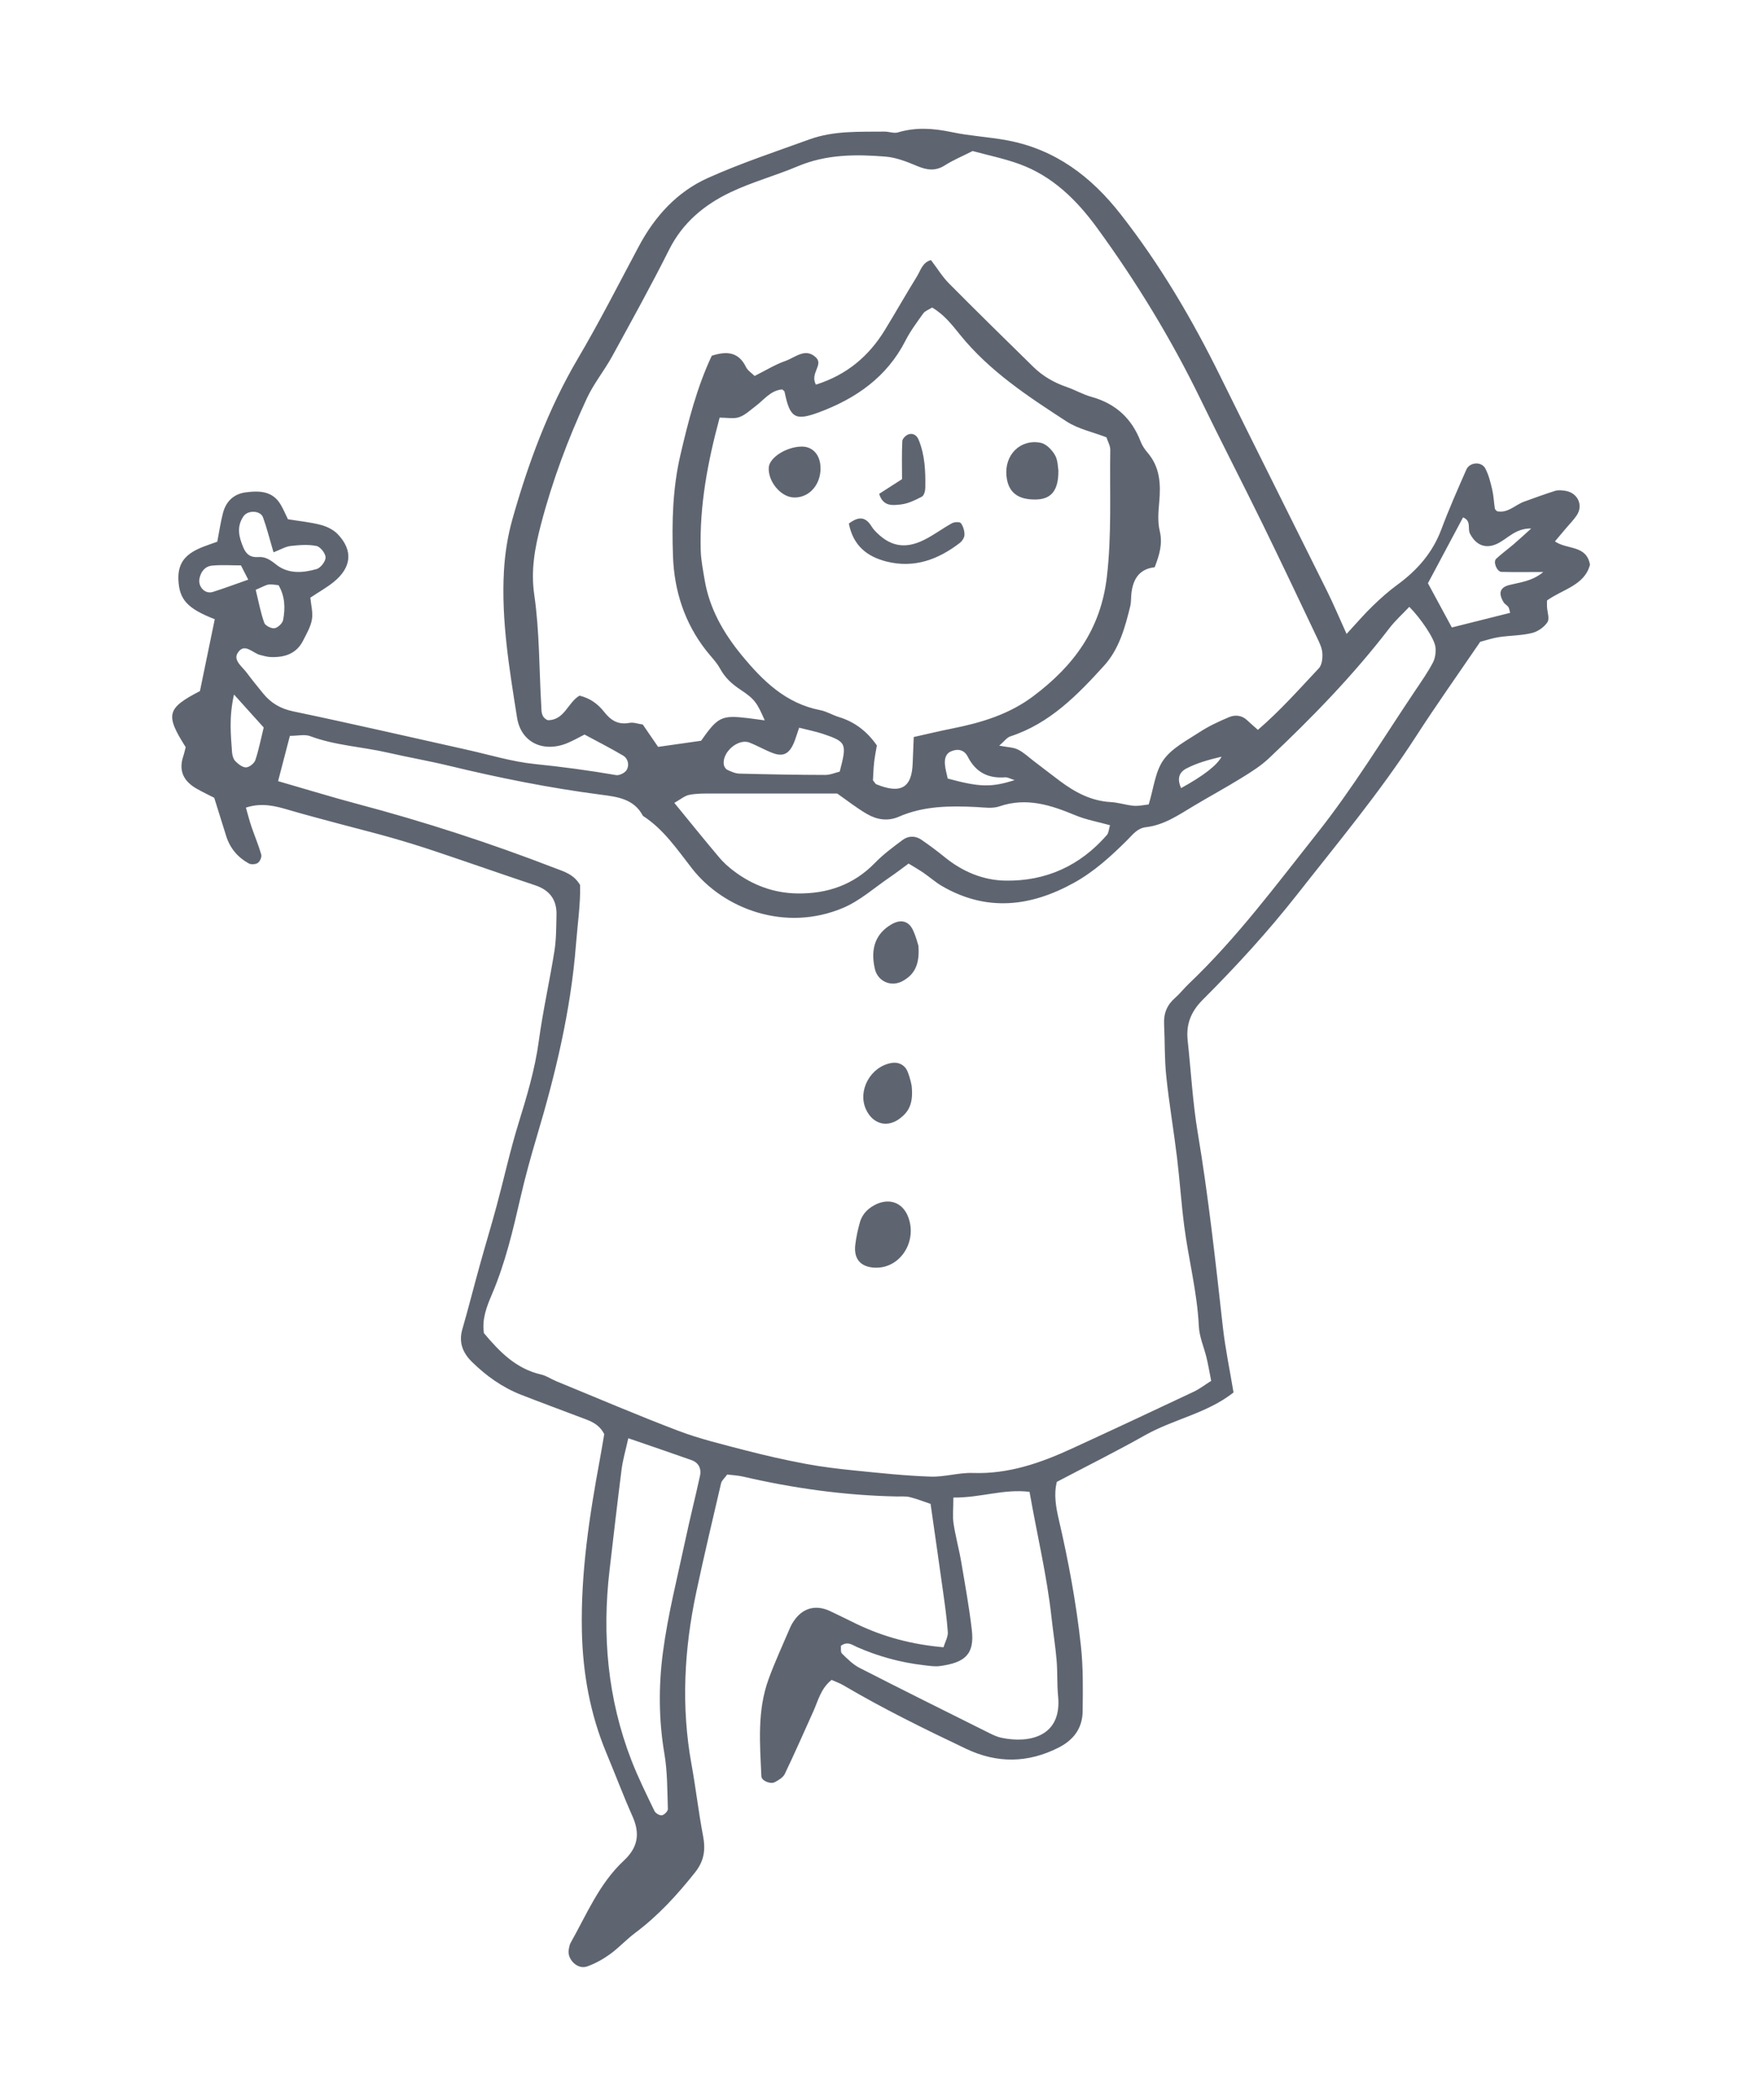 <svg width="94" height="112" viewBox="0 0 94 112" fill="none" xmlns="http://www.w3.org/2000/svg">
<path d="M71.835 33.816C72.439 33.162 72.813 32.721 73.23 32.323C73.646 31.921 74.085 31.526 74.554 31.185C75.611 30.412 76.426 29.482 76.892 28.24C77.296 27.16 77.762 26.105 78.228 25.046C78.403 24.648 79.031 24.602 79.236 24.982C79.42 25.326 79.515 25.727 79.607 26.114C79.684 26.445 79.696 26.789 79.748 27.127C79.754 27.176 79.819 27.215 79.861 27.267C80.447 27.392 80.827 26.929 81.311 26.756C81.859 26.558 82.408 26.357 82.966 26.181C83.125 26.132 83.312 26.15 83.484 26.175C84.155 26.266 84.483 26.932 84.121 27.48C83.962 27.72 83.753 27.933 83.563 28.155C83.379 28.374 83.193 28.593 82.954 28.876C83.597 29.332 84.63 29.052 84.823 30.117C84.541 31.222 83.367 31.428 82.531 32.028C82.531 32.143 82.525 32.256 82.531 32.371C82.546 32.651 82.678 33.004 82.552 33.19C82.377 33.455 82.037 33.689 81.725 33.765C81.158 33.902 80.557 33.896 79.978 33.981C79.632 34.032 79.294 34.148 78.967 34.233C77.805 35.937 76.622 37.604 75.516 39.317C73.61 42.267 71.363 44.957 69.197 47.716C67.637 49.702 65.942 51.549 64.165 53.325C63.515 53.977 63.267 54.652 63.362 55.516C63.539 57.137 63.625 58.774 63.892 60.38C64.471 63.83 64.848 67.304 65.237 70.778C65.366 71.931 65.608 73.072 65.807 74.273C64.394 75.387 62.602 75.697 61.082 76.555C59.559 77.413 57.989 78.195 56.381 79.04C56.209 79.71 56.335 80.406 56.491 81.076C57.006 83.293 57.419 85.529 57.665 87.79C57.79 88.945 57.772 90.12 57.757 91.285C57.744 92.17 57.288 92.803 56.469 93.217C54.833 94.044 53.197 94.062 51.554 93.284C49.329 92.228 47.119 91.142 44.996 89.892C44.803 89.776 44.585 89.703 44.364 89.603C43.785 90.065 43.647 90.71 43.39 91.282C42.887 92.398 42.394 93.521 41.864 94.625C41.775 94.811 41.539 94.945 41.343 95.054C41.107 95.185 40.632 94.984 40.619 94.753C40.54 93.004 40.386 91.242 41.006 89.554C41.346 88.623 41.766 87.719 42.155 86.807C42.222 86.649 42.32 86.497 42.425 86.357C42.89 85.745 43.555 85.593 44.279 85.931C44.757 86.153 45.225 86.393 45.7 86.621C47.141 87.312 48.655 87.716 50.334 87.862C50.423 87.57 50.582 87.306 50.564 87.053C50.512 86.299 50.402 85.55 50.297 84.799C50.089 83.302 49.871 81.806 49.645 80.215C49.283 80.093 48.915 79.947 48.535 79.853C48.312 79.798 48.066 79.825 47.834 79.819C45.063 79.764 42.339 79.384 39.645 78.76C39.366 78.697 39.078 78.684 38.796 78.648C38.655 78.843 38.505 78.964 38.468 79.116C38.018 81.048 37.558 82.977 37.147 84.915C36.498 87.966 36.329 91.029 36.893 94.12C37.123 95.379 37.264 96.657 37.506 97.917C37.644 98.65 37.576 99.243 37.083 99.867C36.133 101.065 35.115 102.179 33.883 103.1C33.415 103.45 33.016 103.891 32.541 104.235C32.167 104.503 31.75 104.737 31.315 104.889C30.804 105.069 30.237 104.497 30.344 103.973C30.368 103.861 30.381 103.736 30.436 103.639C31.294 102.118 31.968 100.466 33.277 99.246C34.037 98.537 34.153 97.807 33.746 96.888C33.249 95.769 32.817 94.622 32.345 93.49C31.481 91.416 31.092 89.25 31.043 87.014C30.975 83.905 31.444 80.85 32.008 77.805C32.094 77.349 32.164 76.893 32.235 76.494C31.928 75.895 31.404 75.764 30.92 75.579C29.878 75.183 28.83 74.797 27.794 74.392C26.795 74 25.94 73.388 25.18 72.643C24.69 72.162 24.46 71.606 24.665 70.9C24.99 69.78 25.272 68.649 25.585 67.526C25.879 66.458 26.204 65.4 26.492 64.329C26.887 62.865 27.209 61.384 27.656 59.936C28.104 58.485 28.539 57.043 28.744 55.528C28.962 53.913 29.326 52.316 29.581 50.703C29.679 50.074 29.673 49.425 29.688 48.787C29.706 47.99 29.323 47.479 28.551 47.22C26.771 46.627 24.999 46.003 23.219 45.407C22.44 45.145 21.653 44.902 20.862 44.677C19.961 44.421 19.051 44.196 18.147 43.953C17.24 43.709 16.33 43.472 15.429 43.208C14.696 42.992 13.973 42.797 13.118 43.077C13.228 43.454 13.308 43.779 13.415 44.093C13.584 44.589 13.792 45.075 13.936 45.577C13.973 45.705 13.875 45.942 13.758 46.024C13.645 46.107 13.397 46.122 13.271 46.055C12.686 45.732 12.275 45.246 12.07 44.604C11.858 43.938 11.653 43.271 11.429 42.553C11.138 42.404 10.826 42.255 10.522 42.085C9.82 41.696 9.508 41.139 9.777 40.336C9.833 40.171 9.866 40.001 9.906 39.852C8.809 38.121 8.892 37.78 10.666 36.862C10.924 35.614 11.19 34.322 11.457 33.029C9.989 32.454 9.563 31.982 9.517 30.92C9.459 29.524 10.568 29.262 11.592 28.894C11.693 28.374 11.766 27.86 11.895 27.364C12.057 26.747 12.462 26.345 13.118 26.26C13.844 26.166 14.546 26.187 14.975 26.917C15.122 27.166 15.232 27.434 15.361 27.696C15.971 27.796 16.556 27.851 17.114 27.997C17.439 28.082 17.788 28.253 18.015 28.49C18.849 29.357 18.76 30.272 17.791 31.051C17.43 31.34 17.019 31.571 16.556 31.879C16.59 32.253 16.703 32.657 16.642 33.035C16.578 33.424 16.36 33.795 16.176 34.157C15.815 34.884 15.165 35.079 14.411 35.045C14.236 35.036 14.065 34.979 13.893 34.939C13.483 34.848 13.041 34.248 12.677 34.833C12.434 35.219 12.919 35.557 13.158 35.876C13.437 36.25 13.734 36.615 14.028 36.977C14.445 37.491 14.947 37.796 15.637 37.942C18.738 38.59 21.827 39.304 24.92 39.992C26.121 40.26 27.313 40.628 28.53 40.752C29.985 40.901 31.429 41.093 32.869 41.343C33.044 41.373 33.344 41.221 33.433 41.069C33.58 40.807 33.516 40.467 33.237 40.299C32.584 39.913 31.904 39.566 31.184 39.18C30.868 39.338 30.571 39.511 30.258 39.639C28.998 40.156 27.794 39.615 27.583 38.273C27.175 35.687 26.737 33.093 26.884 30.458C26.936 29.533 27.083 28.593 27.334 27.702C28.177 24.721 29.238 21.828 30.825 19.132C31.98 17.173 33.01 15.141 34.083 13.133C34.932 11.539 36.118 10.234 37.76 9.495C39.522 8.704 41.37 8.092 43.191 7.432C44.484 6.964 45.848 7.034 47.196 7.019C47.429 7.019 47.686 7.125 47.895 7.064C48.869 6.775 49.782 6.839 50.797 7.052C51.75 7.253 52.761 7.305 53.742 7.487C56.31 7.971 58.219 9.425 59.782 11.424C61.885 14.107 63.598 17.024 65.099 20.069C66.984 23.893 68.899 27.702 70.793 31.52C71.127 32.192 71.418 32.886 71.838 33.813L71.835 33.816ZM14.846 41.668C16.369 42.106 17.709 42.52 19.06 42.879C22.633 43.825 26.145 44.966 29.59 46.298C30.071 46.484 30.608 46.621 30.948 47.208C30.972 48.23 30.81 49.316 30.724 50.414C30.448 53.919 29.63 57.305 28.628 60.657C28.312 61.716 28.018 62.786 27.77 63.863C27.365 65.625 26.954 67.377 26.237 69.053C25.974 69.671 25.701 70.352 25.817 71.107C26.645 72.095 27.527 73.011 28.879 73.318C29.158 73.382 29.409 73.565 29.682 73.674C31.849 74.562 34.003 75.487 36.191 76.318C37.34 76.753 38.548 77.042 39.74 77.352C40.816 77.632 41.904 77.878 42.995 78.082C43.856 78.243 44.732 78.347 45.605 78.435C46.948 78.569 48.29 78.715 49.639 78.76C50.392 78.788 51.156 78.538 51.909 78.566C53.794 78.63 55.495 78.04 57.159 77.276C59.344 76.272 61.52 75.253 63.693 74.228C63.999 74.082 64.272 73.869 64.615 73.653C64.526 73.209 64.462 72.816 64.37 72.43C64.235 71.864 63.981 71.307 63.956 70.739C63.87 68.925 63.405 67.173 63.175 65.384C63.019 64.174 62.939 62.954 62.792 61.74C62.617 60.295 62.369 58.856 62.219 57.411C62.12 56.486 62.148 55.546 62.102 54.615C62.075 54.05 62.261 53.596 62.694 53.222C62.957 52.991 63.172 52.708 63.426 52.468C65.979 50.037 68.069 47.217 70.248 44.47C72.178 42.039 73.781 39.393 75.507 36.825C75.832 36.341 76.169 35.861 76.441 35.347C76.567 35.109 76.61 34.787 76.579 34.516C76.527 34.054 75.782 32.968 75.185 32.368C74.826 32.749 74.431 33.102 74.115 33.515C72.188 36.025 69.99 38.285 67.689 40.451C67.269 40.847 66.763 41.166 66.267 41.473C65.421 41.997 64.545 42.471 63.69 42.982C62.884 43.463 62.108 44.008 61.14 44.12C60.677 44.175 60.444 44.5 60.156 44.789C59.283 45.659 58.373 46.493 57.285 47.092C54.977 48.367 52.633 48.641 50.258 47.263C49.905 47.059 49.599 46.782 49.262 46.551C49.026 46.389 48.771 46.246 48.471 46.061C48.128 46.313 47.809 46.56 47.478 46.785C46.657 47.342 45.891 48.035 44.993 48.419C41.897 49.736 38.6 48.483 36.914 46.319C36.127 45.309 35.407 44.233 34.297 43.515C33.822 42.602 32.921 42.499 32.051 42.386C29.314 42.03 26.617 41.489 23.939 40.841C22.857 40.579 21.757 40.391 20.672 40.141C19.302 39.828 17.88 39.764 16.547 39.265C16.253 39.155 15.879 39.25 15.465 39.25C15.257 40.05 15.07 40.768 14.834 41.671L14.846 41.668ZM43.534 20.513C45.173 19.999 46.35 18.998 47.205 17.605C47.784 16.659 48.33 15.692 48.915 14.749C49.114 14.429 49.206 13.997 49.666 13.873C49.994 14.301 50.27 14.758 50.631 15.123C52.115 16.619 53.623 18.095 55.127 19.57C55.636 20.069 56.243 20.416 56.92 20.647C57.361 20.799 57.775 21.043 58.225 21.167C59.513 21.523 60.374 22.314 60.849 23.546C60.931 23.759 61.066 23.966 61.217 24.14C61.882 24.909 61.931 25.81 61.845 26.762C61.799 27.276 61.75 27.823 61.869 28.316C62.032 28.995 61.863 29.579 61.6 30.257C60.714 30.352 60.398 30.981 60.346 31.812C60.334 31.985 60.34 32.168 60.297 32.335C60.018 33.476 59.7 34.629 58.897 35.511C57.478 37.072 56.004 38.59 53.901 39.277C53.714 39.338 53.577 39.542 53.307 39.773C53.754 39.858 54.061 39.858 54.306 39.98C54.612 40.132 54.87 40.381 55.146 40.591C55.611 40.944 56.074 41.306 56.543 41.656C57.352 42.261 58.213 42.724 59.261 42.782C59.669 42.803 60.067 42.943 60.475 42.979C60.748 43.004 61.026 42.934 61.281 42.909C61.547 42.048 61.624 41.163 62.068 40.536C62.516 39.904 63.31 39.499 63.993 39.052C64.48 38.733 65.02 38.483 65.559 38.255C65.89 38.115 66.252 38.145 66.543 38.425C66.702 38.577 66.871 38.72 67.107 38.93C68.317 37.887 69.322 36.746 70.358 35.645C70.527 35.465 70.564 35.103 70.545 34.836C70.527 34.556 70.389 34.276 70.263 34.014C69.289 31.964 68.317 29.91 67.318 27.869C66.239 25.667 65.112 23.492 64.042 21.286C62.479 18.071 60.622 15.028 58.517 12.142C57.438 10.666 56.139 9.379 54.352 8.74C53.531 8.445 52.663 8.269 51.888 8.056C51.336 8.336 50.849 8.537 50.411 8.816C49.899 9.145 49.442 9.072 48.915 8.85C48.382 8.625 47.812 8.4 47.245 8.354C45.661 8.223 44.079 8.229 42.562 8.868C41.38 9.367 40.12 9.708 38.965 10.258C37.576 10.922 36.421 11.874 35.701 13.31C34.735 15.235 33.69 17.121 32.655 19.011C32.235 19.774 31.671 20.465 31.306 21.25C30.298 23.419 29.464 25.658 28.858 27.976C28.536 29.211 28.309 30.4 28.502 31.727C28.787 33.68 28.759 35.678 28.876 37.656C28.891 37.932 28.858 38.249 29.216 38.413C30.117 38.428 30.292 37.461 30.917 37.105C31.472 37.236 31.901 37.549 32.226 37.966C32.584 38.425 32.976 38.672 33.586 38.556C33.801 38.517 34.043 38.611 34.291 38.644C34.588 39.076 34.873 39.49 35.109 39.837C35.98 39.715 36.721 39.609 37.402 39.511C38.303 38.227 38.499 38.136 39.908 38.304C40.184 38.337 40.46 38.377 40.797 38.422C40.396 37.507 40.282 37.3 39.492 36.779C39.035 36.478 38.68 36.147 38.416 35.666C38.223 35.313 37.923 35.018 37.671 34.696C36.513 33.217 35.967 31.498 35.903 29.67C35.839 27.866 35.882 26.053 36.298 24.27C36.721 22.454 37.181 20.656 37.972 18.974C38.784 18.715 39.406 18.773 39.798 19.579C39.887 19.765 40.095 19.893 40.258 20.054C40.852 19.756 41.355 19.442 41.897 19.254C42.412 19.078 42.955 18.53 43.522 19.059C43.951 19.461 43.203 19.893 43.522 20.507L43.534 20.513ZM48.753 39.31C49.537 39.134 50.16 38.985 50.788 38.86C52.351 38.55 53.843 38.103 55.142 37.12C57.282 35.508 58.716 33.579 59.047 30.79C59.316 28.511 59.194 26.257 59.231 23.994C59.234 23.777 59.102 23.558 59.028 23.327C58.299 23.044 57.521 22.883 56.902 22.482C54.842 21.146 52.78 19.792 51.214 17.852C50.779 17.31 50.349 16.765 49.727 16.404C49.534 16.525 49.35 16.586 49.258 16.711C48.921 17.185 48.566 17.657 48.305 18.171C47.316 20.109 45.67 21.256 43.69 21.992C42.409 22.469 42.136 22.284 41.855 20.894C41.845 20.854 41.784 20.824 41.732 20.772C41.101 20.821 40.751 21.338 40.291 21.678C40.013 21.885 39.746 22.147 39.427 22.253C39.136 22.351 38.784 22.275 38.392 22.275C37.754 24.635 37.313 26.966 37.383 29.369C37.399 29.886 37.503 30.4 37.589 30.914C37.843 32.454 38.594 33.762 39.568 34.948C40.687 36.308 41.916 37.522 43.758 37.878C44.098 37.945 44.41 38.139 44.744 38.243C45.621 38.507 46.28 39.04 46.779 39.761C46.721 40.105 46.663 40.387 46.632 40.673C46.595 41.014 46.586 41.358 46.571 41.62C46.675 41.747 46.703 41.814 46.749 41.832C48.063 42.368 48.655 42.018 48.691 40.682C48.704 40.284 48.725 39.886 48.747 39.31H48.753ZM59.221 44.017C58.581 43.837 57.953 43.728 57.38 43.49C56.065 42.943 54.766 42.514 53.319 43.01C52.948 43.138 52.501 43.068 52.093 43.046C50.681 42.976 49.28 42.982 47.95 43.563C47.361 43.819 46.779 43.722 46.258 43.42C45.71 43.104 45.207 42.706 44.662 42.325C42.461 42.325 40.23 42.325 38.002 42.325C37.592 42.325 37.175 42.319 36.776 42.395C36.525 42.444 36.301 42.642 35.974 42.824C36.822 43.858 37.582 44.805 38.367 45.732C38.591 46 38.857 46.24 39.136 46.45C40.141 47.214 41.281 47.64 42.55 47.655C44.144 47.676 45.538 47.196 46.675 46.028C47.119 45.571 47.64 45.185 48.155 44.801C48.456 44.576 48.83 44.57 49.148 44.786C49.58 45.081 50.003 45.398 50.408 45.726C51.349 46.49 52.437 46.949 53.629 46.971C55.801 47.01 57.625 46.176 59.053 44.534C59.151 44.421 59.154 44.227 59.218 44.005L59.221 44.017ZM50.861 79.883C50.861 80.467 50.812 80.872 50.87 81.261C50.975 81.952 51.165 82.63 51.281 83.318C51.486 84.522 51.704 85.724 51.845 86.935C51.998 88.246 51.474 88.681 50.153 88.863C49.868 88.903 49.568 88.851 49.277 88.818C48.045 88.675 46.862 88.352 45.725 87.853C45.474 87.744 45.219 87.519 44.861 87.786C44.873 87.908 44.833 88.118 44.919 88.2C45.207 88.483 45.508 88.784 45.86 88.964C48.155 90.138 50.463 91.285 52.77 92.435C52.979 92.538 53.2 92.645 53.426 92.69C54.894 93.001 56.663 92.642 56.448 90.473C56.384 89.837 56.423 89.189 56.368 88.55C56.304 87.796 56.181 87.05 56.099 86.296C55.856 84.045 55.32 81.845 54.925 79.573C53.54 79.402 52.311 79.895 50.858 79.877L50.861 79.883ZM33.519 76.713C33.378 77.352 33.231 77.848 33.163 78.356C32.934 80.148 32.731 81.942 32.52 83.734C32.112 87.208 32.413 90.606 33.684 93.889C34.043 94.811 34.484 95.702 34.913 96.593C34.971 96.715 35.192 96.846 35.312 96.825C35.44 96.803 35.636 96.602 35.63 96.487C35.597 95.498 35.609 94.497 35.443 93.53C35.137 91.726 35.131 89.91 35.367 88.124C35.633 86.107 36.142 84.124 36.565 82.131C36.807 80.99 37.095 79.862 37.343 78.721C37.432 78.319 37.255 78.009 36.893 77.881C35.848 77.51 34.8 77.154 33.516 76.713H33.519ZM77.459 33.467C78.556 33.19 79.558 32.94 80.563 32.688C80.532 32.581 80.523 32.466 80.468 32.378C80.407 32.283 80.281 32.228 80.22 32.131C79.92 31.644 80.015 31.331 80.523 31.203C81.115 31.054 81.74 31.003 82.332 30.51C81.501 30.51 80.802 30.522 80.103 30.504C79.858 30.497 79.641 29.968 79.819 29.804C80.116 29.527 80.447 29.29 80.756 29.025C81.044 28.779 81.32 28.52 81.688 28.189C80.836 28.173 80.428 28.742 79.868 29.004C79.258 29.293 78.731 29.08 78.418 28.456C78.286 28.195 78.507 27.775 78.05 27.598C77.425 28.77 76.828 29.892 76.178 31.109C76.588 31.869 77.027 32.679 77.453 33.467H77.459ZM42.633 38.815C42.513 39.171 42.461 39.335 42.403 39.493C42.152 40.171 41.83 40.384 41.257 40.178C40.819 40.019 40.411 39.773 39.976 39.606C39.378 39.377 38.52 40.12 38.612 40.774C38.627 40.877 38.704 41.014 38.793 41.057C38.998 41.154 39.225 41.258 39.446 41.264C40.969 41.303 42.495 41.331 44.021 41.334C44.297 41.334 44.57 41.212 44.797 41.157C45.192 39.654 45.158 39.572 43.92 39.149C43.543 39.022 43.145 38.946 42.633 38.815ZM14.592 29.46C14.365 28.694 14.23 28.134 14.031 27.595C13.893 27.221 13.222 27.2 12.992 27.535C12.612 28.085 12.741 28.633 12.977 29.195C13.133 29.57 13.369 29.746 13.78 29.713C14.157 29.682 14.43 29.871 14.718 30.102C15.37 30.625 16.146 30.564 16.884 30.355C17.102 30.294 17.369 29.95 17.369 29.734C17.369 29.521 17.093 29.165 16.884 29.122C16.44 29.031 15.959 29.071 15.502 29.122C15.229 29.153 14.969 29.314 14.592 29.46ZM12.483 37.041C12.205 38.297 12.318 39.213 12.379 40.126C12.392 40.29 12.447 40.488 12.557 40.6C12.71 40.755 12.934 40.935 13.124 40.932C13.299 40.926 13.559 40.722 13.62 40.549C13.804 40.007 13.912 39.435 14.068 38.803C13.608 38.294 13.152 37.783 12.48 37.041H12.483ZM50.564 41.528C52.274 41.991 52.887 42.003 54.128 41.61C53.907 41.543 53.76 41.452 53.623 41.461C52.706 41.531 52.05 41.188 51.63 40.363C51.45 40.004 51.113 39.913 50.742 40.074C50.426 40.211 50.386 40.509 50.414 40.804C50.432 41.026 50.5 41.242 50.561 41.531L50.564 41.528ZM13.642 31.462C13.804 32.125 13.909 32.691 14.099 33.223C14.154 33.372 14.479 33.537 14.647 33.509C14.825 33.479 15.07 33.248 15.104 33.068C15.223 32.441 15.208 31.809 14.859 31.212C14.665 31.197 14.491 31.155 14.328 31.179C14.163 31.206 14.01 31.304 13.642 31.459V31.462ZM12.857 30.157C12.342 30.157 11.825 30.12 11.313 30.169C10.939 30.206 10.715 30.488 10.642 30.857C10.553 31.295 10.939 31.702 11.347 31.575C11.972 31.38 12.588 31.145 13.243 30.917C13.09 30.616 12.989 30.419 12.854 30.157H12.857ZM65.17 40.36C64.462 40.527 63.855 40.698 63.291 40.99C62.844 41.224 62.816 41.607 63.009 42.036C64.202 41.381 64.923 40.822 65.17 40.36Z" fill="#5E6570"/>
<path d="M46.69 67.617C45.915 67.587 45.532 67.158 45.63 66.379C45.679 65.981 45.765 65.582 45.875 65.196C46.007 64.724 46.35 64.408 46.788 64.213C47.518 63.894 48.186 64.189 48.458 64.931C48.943 66.242 48.005 67.666 46.69 67.614V67.617Z" fill="#5E6570"/>
<path d="M48.997 50.442C49.074 51.455 48.78 51.975 48.17 52.319C47.554 52.668 46.834 52.358 46.674 51.686C46.42 50.594 46.714 49.794 47.557 49.304C48.047 49.018 48.473 49.112 48.706 49.611C48.872 49.967 48.967 50.353 48.994 50.438L48.997 50.442Z" fill="#5E6570"/>
<path d="M48.633 57.895C48.741 58.877 48.465 59.297 48.036 59.635C47.352 60.176 46.565 59.972 46.197 59.169C45.74 58.166 46.439 56.888 47.564 56.696C47.944 56.632 48.269 56.803 48.413 57.146C48.566 57.508 48.633 57.907 48.63 57.898L48.633 57.895Z" fill="#5E6570"/>
<path d="M45.284 27.924C45.707 27.614 46.029 27.547 46.329 27.854C46.449 27.976 46.522 28.143 46.639 28.271C47.426 29.135 48.251 29.317 49.293 28.8C49.814 28.544 50.279 28.186 50.791 27.906C50.92 27.836 51.205 27.827 51.263 27.906C51.386 28.073 51.456 28.313 51.453 28.523C51.453 28.672 51.328 28.864 51.202 28.961C50.043 29.85 48.762 30.324 47.288 29.95C46.262 29.688 45.514 29.11 45.284 27.921V27.924Z" fill="#5E6570"/>
<path d="M56.463 25.089C56.476 26.175 56.071 26.631 55.256 26.643C54.285 26.658 53.779 26.251 53.693 25.384C53.583 24.267 54.422 23.409 55.513 23.616C55.804 23.671 56.114 23.987 56.276 24.264C56.442 24.547 56.433 24.93 56.463 25.089Z" fill="#5E6570"/>
<path d="M43.776 24.985C43.77 25.907 43.117 26.591 42.302 26.531C41.625 26.479 40.966 25.664 41.012 24.937C41.045 24.401 41.968 23.82 42.783 23.82C43.378 23.82 43.779 24.292 43.773 24.985H43.776Z" fill="#5E6570"/>
<path d="M46.905 26.339C47.267 26.108 47.641 25.864 48.122 25.557C48.122 24.906 48.103 24.216 48.137 23.525C48.143 23.397 48.324 23.218 48.462 23.169C48.704 23.084 48.909 23.215 49.007 23.455C49.347 24.279 49.378 25.149 49.363 26.02C49.363 26.181 49.298 26.427 49.185 26.488C48.836 26.671 48.459 26.859 48.076 26.905C47.647 26.953 47.113 27.042 46.902 26.342L46.905 26.339Z" fill="#5E6570"/>
</svg>
